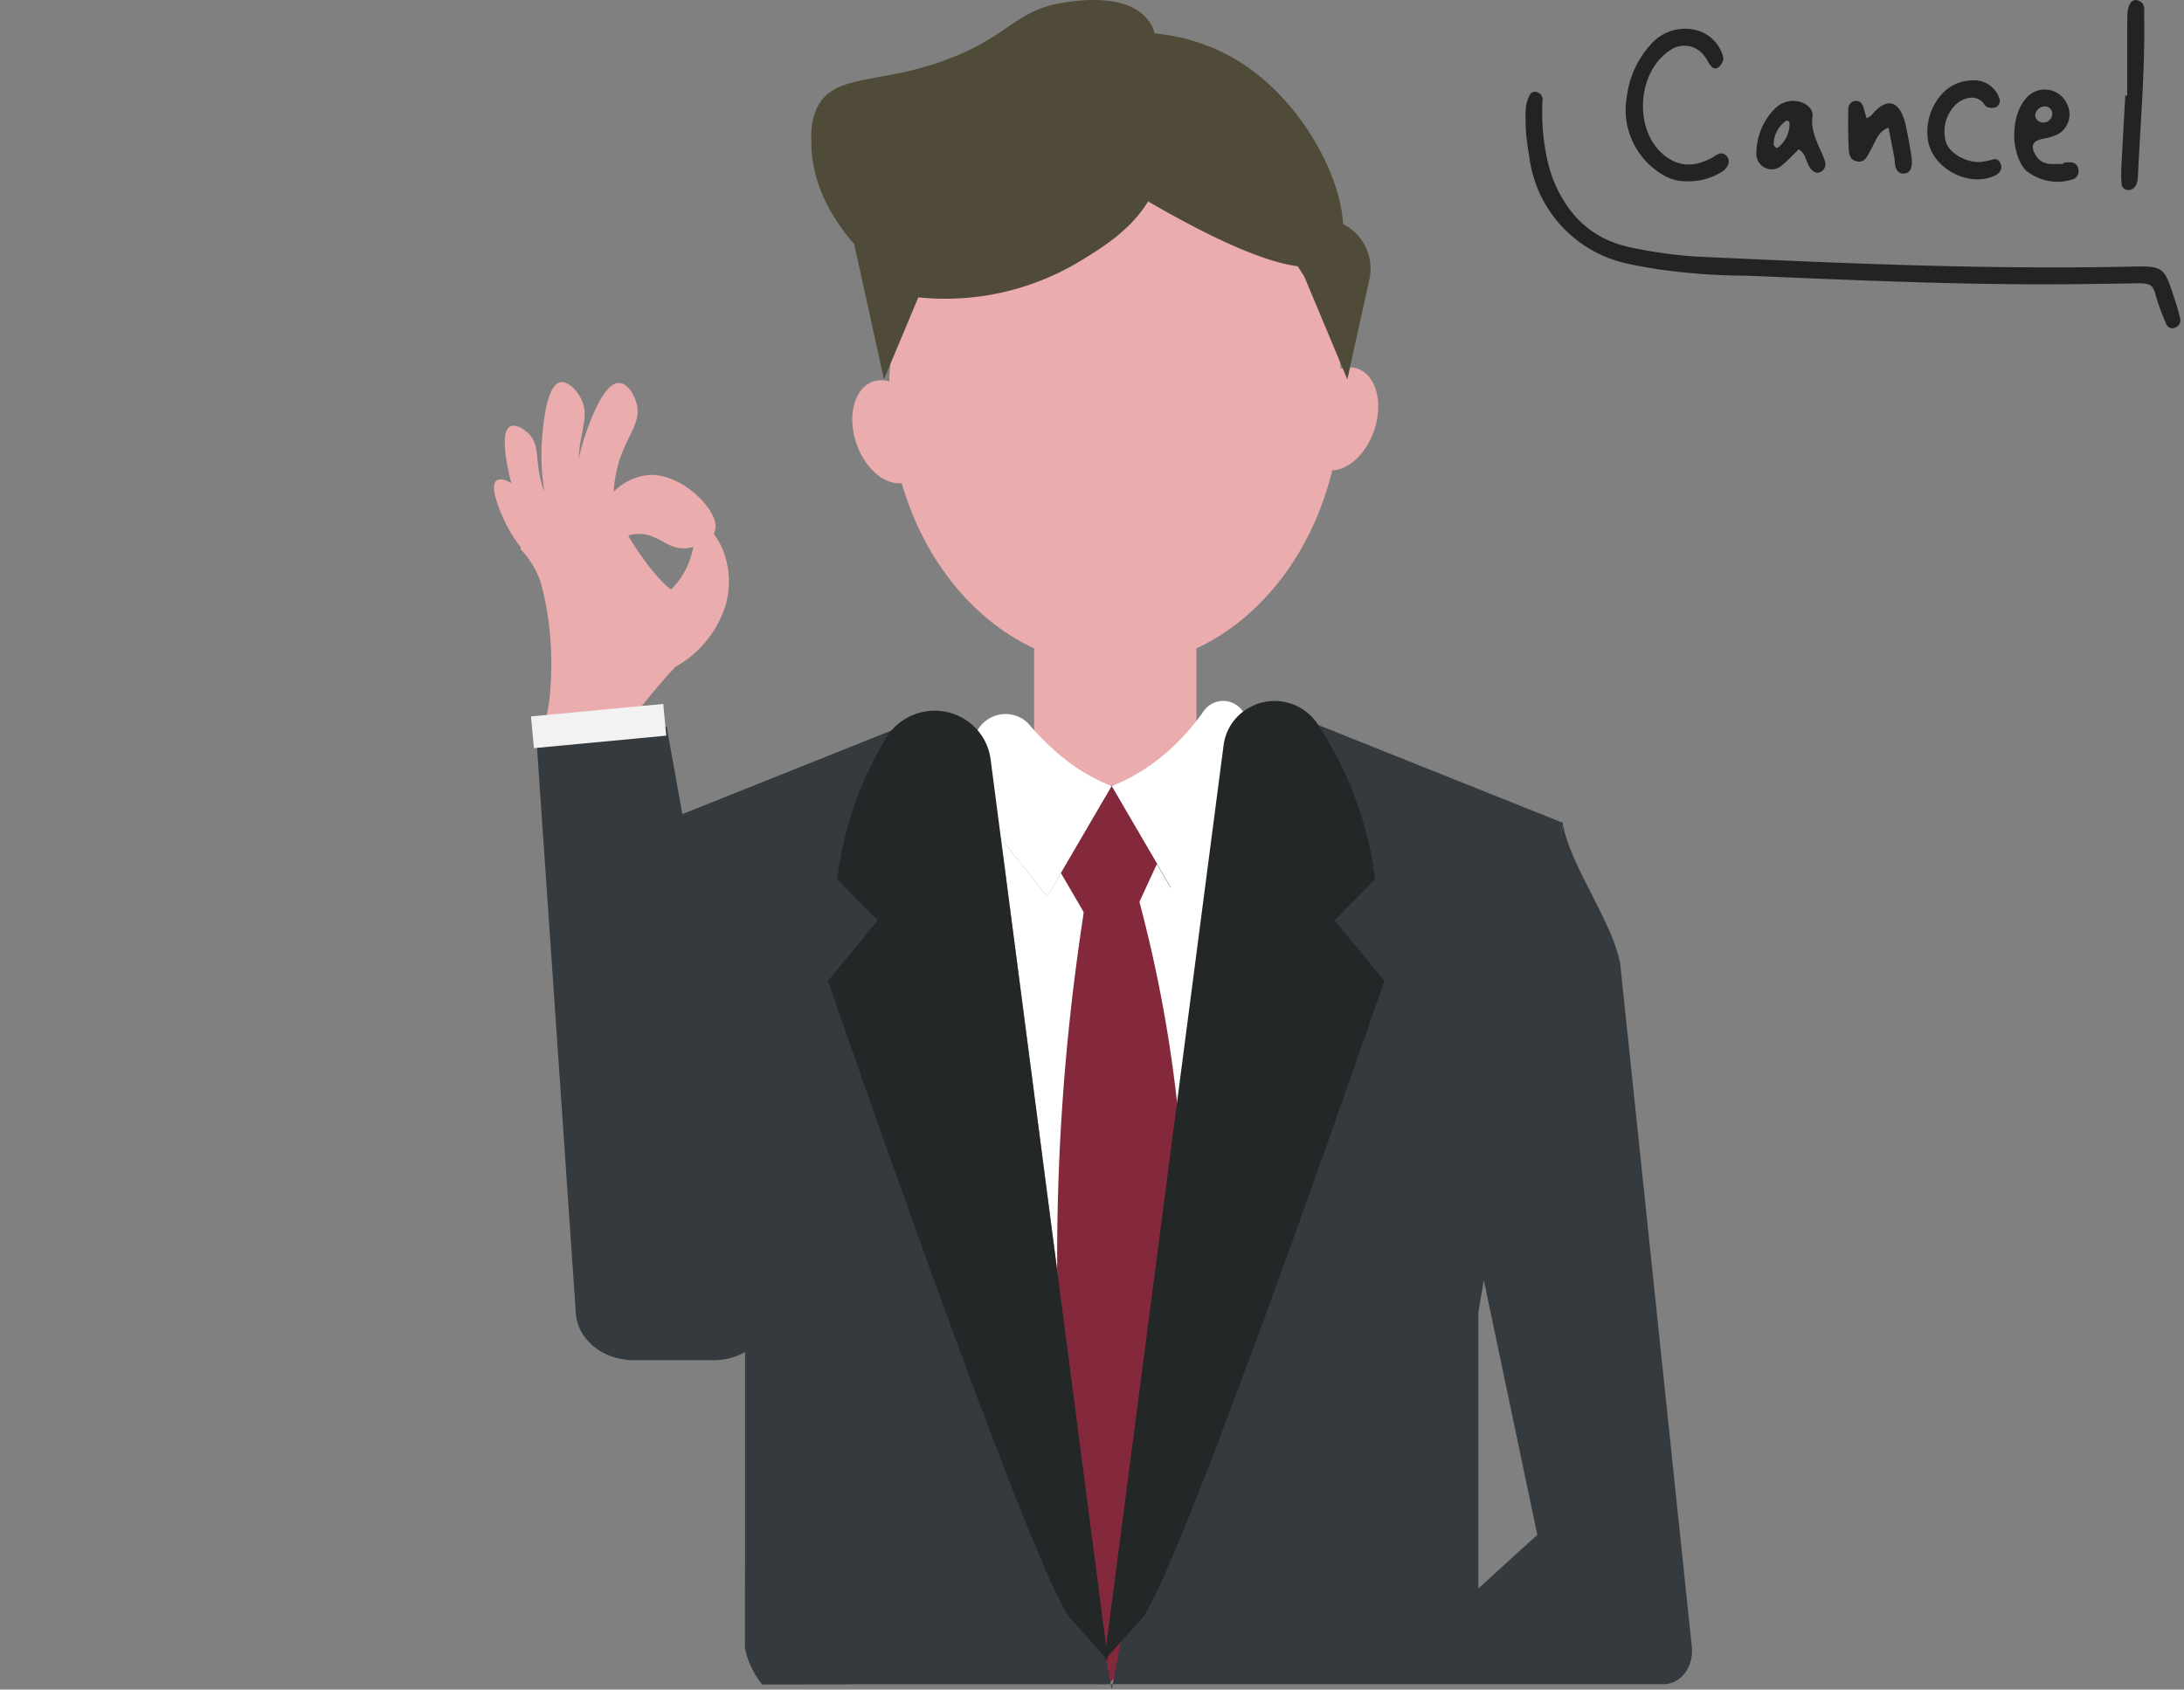 <svg xmlns="http://www.w3.org/2000/svg" xmlns:xlink="http://www.w3.org/1999/xlink" width="252" height="195" viewBox="0 0 252 195">
  <rect x="0" y="0" width="252" height="195" fill="#808080" stroke="none"/>
  <defs>
    <clipPath id="clip-path">
      <rect id="長方形_27" data-name="長方形 27" width="138.235" height="195" transform="translate(0 0)" fill="none"/>
    </clipPath>
    <clipPath id="clip-path-2">
      <rect id="長方形_28" data-name="長方形 28" width="75.585" height="37.886" fill="#232323"/>
    </clipPath>
  </defs>
  <g id="グループ_137" data-name="グループ 137" transform="translate(-874 -1264)">
    <g id="グループ_44" data-name="グループ 44" transform="translate(931 1264.005)">
      <g id="グループ_43" data-name="グループ 43" transform="translate(0 -0.005)" clip-path="url(#clip-path)">
        <path id="パス_89" data-name="パス 89" d="M26.435,249.792a9.543,9.543,0,0,0-1.084-1.917,1.654,1.654,0,0,0,.22-.735c.117-2.131-3.771-6.056-7.409-6.06a6.469,6.469,0,0,0-4.354,1.954,14.55,14.55,0,0,1,.768-3.94c.956-2.76,2.4-4.137,1.892-6.194-.261-1.06-1.056-2.365-2-2.421-1.757-.1-3.283,4.17-3.825,5.686a23.769,23.769,0,0,0-.872,3.1c.007-.182.017-.359.029-.526.217-2.888,1.2-4.533.26-6.426-.484-.975-1.508-2.075-2.374-1.928-1.612.273-1.991,4.754-2.126,6.344a25.865,25.865,0,0,0,.253,6.29,11.715,11.715,0,0,1-.516-1.738c-.471-2.212-.1-3.662-1.217-4.874-.577-.625-1.587-1.224-2.2-.924-1.148.559-.448,4-.2,5.222.081.4.185.845.32,1.33-.538-.35-1.312-.595-1.708-.295-.795.6.26,3.129.634,4.026a15.878,15.878,0,0,0,2.163,3.668l-.022.212a10.85,10.85,0,0,1,2.23,3.562c1.876,6.272,1.437,13.775.569,16.451l8.648,1.277s4.049-5.164,5.9-7.143c.151-.162.328-.35.523-.556a12.447,12.447,0,0,0,5.73-6.938,9.962,9.962,0,0,0-.225-6.5M15.5,248.084a4.211,4.211,0,0,1,1.283-.189c2.356.027,3.356,2.05,5.766,1.605.132-.024.285-.06.448-.1a10.175,10.175,0,0,1-.71,2.263,9.2,9.2,0,0,1-1.849,2.645c-2.269-1.661-4.884-6.088-4.884-6.088Z" transform="translate(0 -186.274)" fill="#eaacac"/>
        <path id="パス_90" data-name="パス 90" d="M274.274,100.588a3.062,3.062,0,0,0-1.93.017c-1.165-16.144-12.359-28.809-26-28.809-14.051,0-25.507,13.443-26.075,30.283a3.041,3.041,0,0,0-1.852.007c-2.157.727-3.031,3.912-1.952,7.114.977,2.9,3.221,4.821,5.238,4.617,2.528,8.754,8.148,15.749,15.276,19.068v15.834h18.732V132.887c7.527-3.5,13.373-11.109,15.671-20.554,1.908-.063,3.929-1.917,4.842-4.63,1.079-3.2.2-6.388-1.952-7.114" transform="translate(-174.66 -58.053)" fill="#eaacac"/>
        <path id="パス_91" data-name="パス 91" d="M312.492,509.341l-1.59,2.725-5.349-6.762,6.507,49.956,3.069-41.393Z" transform="translate(-247.069 -408.586)" fill="#fff"/>
        <path id="パス_92" data-name="パス 92" d="M388.46,504.122l1.59,2.725,5.349-6.762-6.507,49.956-3.069-41.393Z" transform="translate(-311.975 -404.366)" fill="#fff"/>
        <path id="パス_93" data-name="パス 93" d="M305.015,438.831l-.082.138-5.767,9.884-1.59,2.728-5.349-6.763-.644-.814a12.136,12.136,0,0,1-2.511-7.508v-2.285a3.79,3.79,0,0,1,.135-1.015,3.538,3.538,0,0,1,.336-.817,3.72,3.72,0,0,1,5.252-1.27,3.77,3.77,0,0,1,.735.657c.173.2.349.4.531.6a30.092,30.092,0,0,0,2.788,2.722,21.905,21.905,0,0,0,5.962,3.662c.019.009.034.016.05.022.053.022.1.044.154.063" transform="translate(-233.742 -348.1)" fill="#fff"/>
        <path id="パス_94" data-name="パス 94" d="M388.314,430.13a12.136,12.136,0,0,1-2.511,7.508l-1.565,1.977-.6.767-3.825,4.834-.607-1.04-1.606-2.753-5.145-8.819-.082-.138c.05-.019.1-.041.154-.063.016-.006.031-.013.05-.022a21.848,21.848,0,0,0,5.959-3.662,26.289,26.289,0,0,0,3.614-3.781c.3-.377.572-.754.836-1.131a2.81,2.81,0,0,1,.585-.616,2.736,2.736,0,0,1,3.954.682,2.432,2.432,0,0,1,.211.4v0a2.7,2.7,0,0,1,.2.852Z" transform="translate(-301.097 -341.734)" fill="#fff"/>
        <path id="パス_95" data-name="パス 95" d="M347.656,474.029l-5.85,10.023,2.925,5.021h5.349l2.8-6.089Z" transform="translate(-276.383 -383.297)" fill="#84293b"/>
        <path id="パス_96" data-name="パス 96" d="M354.316,567.32c.011,2.985-.066,5.977-.217,8.934-.687,13.769-2.927,26.764-5.251,34.434-.952,3.139-1.917,5.387-2.8,6.431a2.681,2.681,0,0,1-.4.4,1.066,1.066,0,0,1-.591.255.611.611,0,0,1-.1,0c-.993-.08-1.76-2.31-2.389-5.889-.884-5.02-1.5-12.692-2.117-20.812-.055-.752-.113-1.511-.17-2.27-.5-6.721-.723-12.992-.755-18.734a258.367,258.367,0,0,1,1.392-28.47c.731-6.976,1.62-12.79,2.338-16.984l4.677-1a158.563,158.563,0,0,1,5.419,26.971,155.729,155.729,0,0,1,.959,16.736" transform="translate(-274.54 -423.39)" fill="#84293b"/>
        <path id="パス_97" data-name="パス 97" d="M439.8,540.668,431.532,461.8c-.848-4.746-5.739-11.239-6.587-15.984l-.286,1.4.286-1.653-28.261-11.3h0q-.853-.344-1.713-.685l-13.819,69.872L373.9,540.118v0l-.182.93-.613,3.269-.123.651h63.58c1.961,0,3.479-2.018,3.24-4.3m-24.634-6.751v-31.9l.635-3.655,6.169,29.379s-2.876,2.574-6.8,6.179" transform="translate(-301.588 -350.591)" fill="#343a3d"/>
        <path id="パス_98" data-name="パス 98" d="M163.113,968.845h-9.774a9.5,9.5,0,0,1-1.985-4.246v-6.808c.689.632,1.409,1.3,2.153,1.983,3.046,2.817,6.473,6.031,9.607,9.071" transform="translate(-122.383 -774.465)" fill="#444"/>
        <path id="パス_99" data-name="パス 99" d="M371.875,1016.163l-.117-.619h.234Z" transform="translate(-300.602 -821.163)" fill="#444"/>
        <path id="パス_100" data-name="パス 100" d="M158.019,958.949h-4.681a9.507,9.507,0,0,1-1.986-4.246v-9.151l2.153,4.326Z" transform="translate(-122.383 -764.568)" fill="#444"/>
        <path id="パス_101" data-name="パス 101" d="M63.212,468.525l16.237,29.832.633,3.654v38.712a9.506,9.506,0,0,0,1.986,4.246h39.468a.554.554,0,0,0,.1,0h.638l-.047-.255-.506-2.7-.015-.09-.077-.4-.089-.482-4.507-22.78-16.751-84.689-3.418,1.366L70.3,445.566l.285,1.651-.285-1.4" transform="translate(-51.113 -350.588)" fill="#343a3d"/>
        <path id="パス_102" data-name="パス 102" d="M252.644,25.849c-.258-5.528-4.834-14.431-12.246-18.908a22.382,22.382,0,0,0-9.509-3.087,3.6,3.6,0,0,0-.588-1.339c-2.233-3.2-7.568-2.527-9.248-2.316-6.075.762-6.548,3.662-13.515,6.434-8.268,3.289-13.638,1.606-15.65,5.919a8.1,8.1,0,0,0-.6,3.59c-.084,5.362,2.828,9.613,4.936,12.006.972,4.346,3.445,15.631,3.445,15.631l3.964-9.466a30.112,30.112,0,0,0,18.367-4c2.622-1.582,6.1-3.681,8.143-7.073,8.632,5,13.978,7.064,17.271,7.482l.762,1.212,4.963,11.849s1.422-6.486,2.533-11.517a5.762,5.762,0,0,0-3.03-6.413" transform="translate(-154.674 0.005)" fill="#4f4b38"/>
        <path id="パス_103" data-name="パス 103" d="M233.638,538.156l-.214-.239a.579.579,0,0,0-.047-.053c-.035-.038-.069-.078-.113-.126l-2.442-2.722v0l-1.436-1.6c-4.252-4.746-28.063-73.678-28.063-73.678l5.742-6.993-4.677-4.746c.16-1.223.368-2.474.638-3.746A41.152,41.152,0,0,1,208,431.758a6.763,6.763,0,0,1,.654-.924,6.569,6.569,0,0,1,9.328-.641c.091.078.182.163.27.251.116.113.229.233.336.358a6.444,6.444,0,0,1,1.512,3.441l1.138,8.722.069.553,3.036,23.3,3.435,26.368v.013l5.645,43.318.16,1.219v0Z" transform="translate(-162.789 -346.524)" fill="#232728"/>
        <path id="パス_104" data-name="パス 104" d="M400.235,455.01s-23.81,68.932-28.063,73.678c-.122.138-.245.273-.361.4-.833.934-1.49,1.663-2.005,2.238v0c-.786.874-1.241,1.383-1.512,1.682v0q-.094.108-.16.179a.342.342,0,0,0-.031.038l-.182.2.053-.418.038-.274v0l.122-.946,6.1-46.807L376.314,469v0L380,440.723l.038-.274.034-.277.245-1.886,1.355-10.393a5.8,5.8,0,0,1,2.253-3.954c.057-.044.11-.085.17-.122q.123-.09.255-.17a5.943,5.943,0,0,1,8.231,1.807l.013.022h0a41.967,41.967,0,0,1,5.937,14.049c.27,1.273.478,2.524.638,3.746l-4.677,4.746Z" transform="translate(-297.499 -341.801)" fill="#232728"/>
        <path id="パス_105" data-name="パス 105" d="M45.608,511.276H36.358c-3.682,0-6.668-2.592-6.668-5.79L25.069,438.16H40.193l12.082,67.327c0,3.2-2.985,5.79-6.668,5.79" transform="translate(-20.271 -354.293)" fill="#343a3d"/>
        <rect id="長方形_26" data-name="長方形 26" width="15.326" height="3.677" transform="matrix(0.996, -0.094, 0.094, 0.996, 4.266, 82.683)" fill="#f2f2f2"/>
      </g>
    </g>
    <g id="グループ_46" data-name="グループ 46" transform="translate(1050 1264)">
      <g id="グループ_45" data-name="グループ 45" clip-path="url(#clip-path-2)">
        <path id="パス_106" data-name="パス 106" d="M12.116,86.222c.929.216,1.875.354,2.814.529a73.457,73.457,0,0,0,10.479.79c13.481.558,26.962,1.188,40.462.951,1.381-.024,2.763-.021,4.143-.061,2.6-.076,2.366.251,2.912,2.013a25.617,25.617,0,0,0,1.023,2.667.75.75,0,0,0,1.041.427.893.893,0,0,0,.577-1.008,20.578,20.578,0,0,0-.61-2.143c-1.26-3.945-1.263-3.97-5.272-3.886-16.69.351-33.355-.392-50.018-1.165a51.847,51.847,0,0,1-7.249-1c-4.623-.877-7.53-3.688-9.216-7.919a17.341,17.341,0,0,1-.832-3.06,26.091,26.091,0,0,1-.395-6.026.852.852,0,0,0-.664-.972.627.627,0,0,0-.782.3,4.466,4.466,0,0,0-.472,1.494,21.973,21.973,0,0,0,.366,5.392A14.464,14.464,0,0,0,12.116,86.222" transform="translate(0 -55.728)" fill="#232323"/>
        <path id="パス_107" data-name="パス 107" d="M77.573,23.346a2.848,2.848,0,0,1,4.162.7c.258.328.416.738.689,1.05a.6.6,0,0,0,.841.139,1.965,1.965,0,0,0,.519-.734.915.915,0,0,0-.007-.617,4.342,4.342,0,0,0-3.694-3.068A5.239,5.239,0,0,0,75.5,22.541a10.91,10.91,0,0,0-2.782,5.948,8.711,8.711,0,0,0,3.94,9.021,5.128,5.128,0,0,0,2.914.866A7.3,7.3,0,0,0,83.6,37.327c.807-.5,1.1-1.283.642-1.825-.586-.7-1.117-.177-1.653.123-2.06,1.151-4.021,1.163-5.851-.493-3.234-2.929-2.785-9.334.832-11.785" transform="translate(-60.989 -17.455)" fill="#232323"/>
        <path id="パス_108" data-name="パス 108" d="M360.351,75.03a.986.986,0,0,0,.5-1.068.889.889,0,0,0-.8-.832,4.906,4.906,0,0,0-.923.052l0,.128c-.524,0-1.049.019-1.572,0a2,2,0,0,1-1.731-1.187c-.489-.9-.219-1.452.81-1.692a7.633,7.633,0,0,0,1.806-.521,2.634,2.634,0,0,0,1.082-3.544,2.808,2.808,0,0,0-4.727-.611c-1.783,2.014-1.806,6.289-.043,8.264a5.679,5.679,0,0,0,5.6,1.016m-3.487-8.356a.885.885,0,0,1,.956.641,1.023,1.023,0,0,1-1.02,1.209.914.914,0,0,1-.91-.647c-.173-.509.41-1.171.974-1.2" transform="translate(-297.034 -54.392)" fill="#232323"/>
        <path id="パス_109" data-name="パス 109" d="M431.475,11.044l-.224,0c-.151,2.744-.31,5.488-.449,8.233a14.3,14.3,0,0,0,.02,1.894.769.769,0,0,0,.825.763,1.014,1.014,0,0,0,.914-.747,3.315,3.315,0,0,0,.154-.933c.287-6.124.824-12.238.719-18.376-.012-.712.2-1.557-.779-1.844-.652-.192-1.158.537-1.17,1.818-.029,3.065-.009,6.13-.009,9.2" transform="translate(-362.027 0)" fill="#232323"/>
        <path id="パス_110" data-name="パス 110" d="M295.608,60.124a1.689,1.689,0,0,1,1.635.761.951.951,0,0,0,.5.361,1.422,1.422,0,0,0,.885-.046.849.849,0,0,0,.328-1.105,3.042,3.042,0,0,0-2.992-1.979,4.833,4.833,0,0,0-3.844,1.862,6.48,6.48,0,0,0-1.4,4.75c.3,3.49,4.822,5.933,7.943,4.285a1.176,1.176,0,0,0,.24-.2.921.921,0,0,0,.192-1.15.678.678,0,0,0-.743-.447,10.718,10.718,0,0,1-1.544.326c-1.8.069-3.745-1.134-4.032-2.494a4.37,4.37,0,0,1,.933-3.871,2.963,2.963,0,0,1,1.9-1.055" transform="translate(-244.296 -48.841)" fill="#232323"/>
        <path id="パス_111" data-name="パス 111" d="M171.882,73.058a2.918,2.918,0,0,0-2.625.778,7.263,7.263,0,0,0-2.191,5.093,1.764,1.764,0,0,0,1.03,1.81,1.73,1.73,0,0,0,1.806-.212c.723-.583,1.358-1.275,2.035-1.925.911.455.806,1.63,1.472,2.313.325.334.677.517,1.1.259a.956.956,0,0,0,.494-1.055,3.3,3.3,0,0,0-.185-.6c-.635-1.542-1.522-2.982-1.284-4.8.1-.8-.8-1.521-1.655-1.657m-2.234,5.25a1.059,1.059,0,0,1-.281.143c-.11-.147-.326-.3-.313-.44a3.326,3.326,0,0,1,1.394-2.68.3.3,0,0,1,.252-.033.378.378,0,0,1,.189.243,3.528,3.528,0,0,1-1.24,2.767" transform="translate(-140.399 -61.357)" fill="#232323"/>
        <path id="パス_112" data-name="パス 112" d="M236.021,74.643a2.749,2.749,0,0,1-.513.3c-.163-.56-.256-.847-.329-1.139-.146-.582-.489-.967-1.107-.839a.932.932,0,0,0-.676.956c-.023,1.369-.026,2.741.028,4.109.028.714-.01,1.612.848,1.861,1.114.323,1.366-.728,1.777-1.413.525-.875.748-1.982,1.983-2.442.24,1.213.469,2.341.682,3.473.058.309.034.635.105.94.132.565.472.965,1.1.871s.788-.624.812-1.175a4.434,4.434,0,0,0-.068-.944c-.2-1.143-.377-2.292-.635-3.422-.645-2.826-2.091-3.451-4-1.134" transform="translate(-196.132 -61.299)" fill="#232323"/>
      </g>
    </g>
    <rect id="長方形_127" data-name="長方形 127" width="252" height="195" transform="translate(874 1264)" fill="none"/>
  </g>
</svg>
